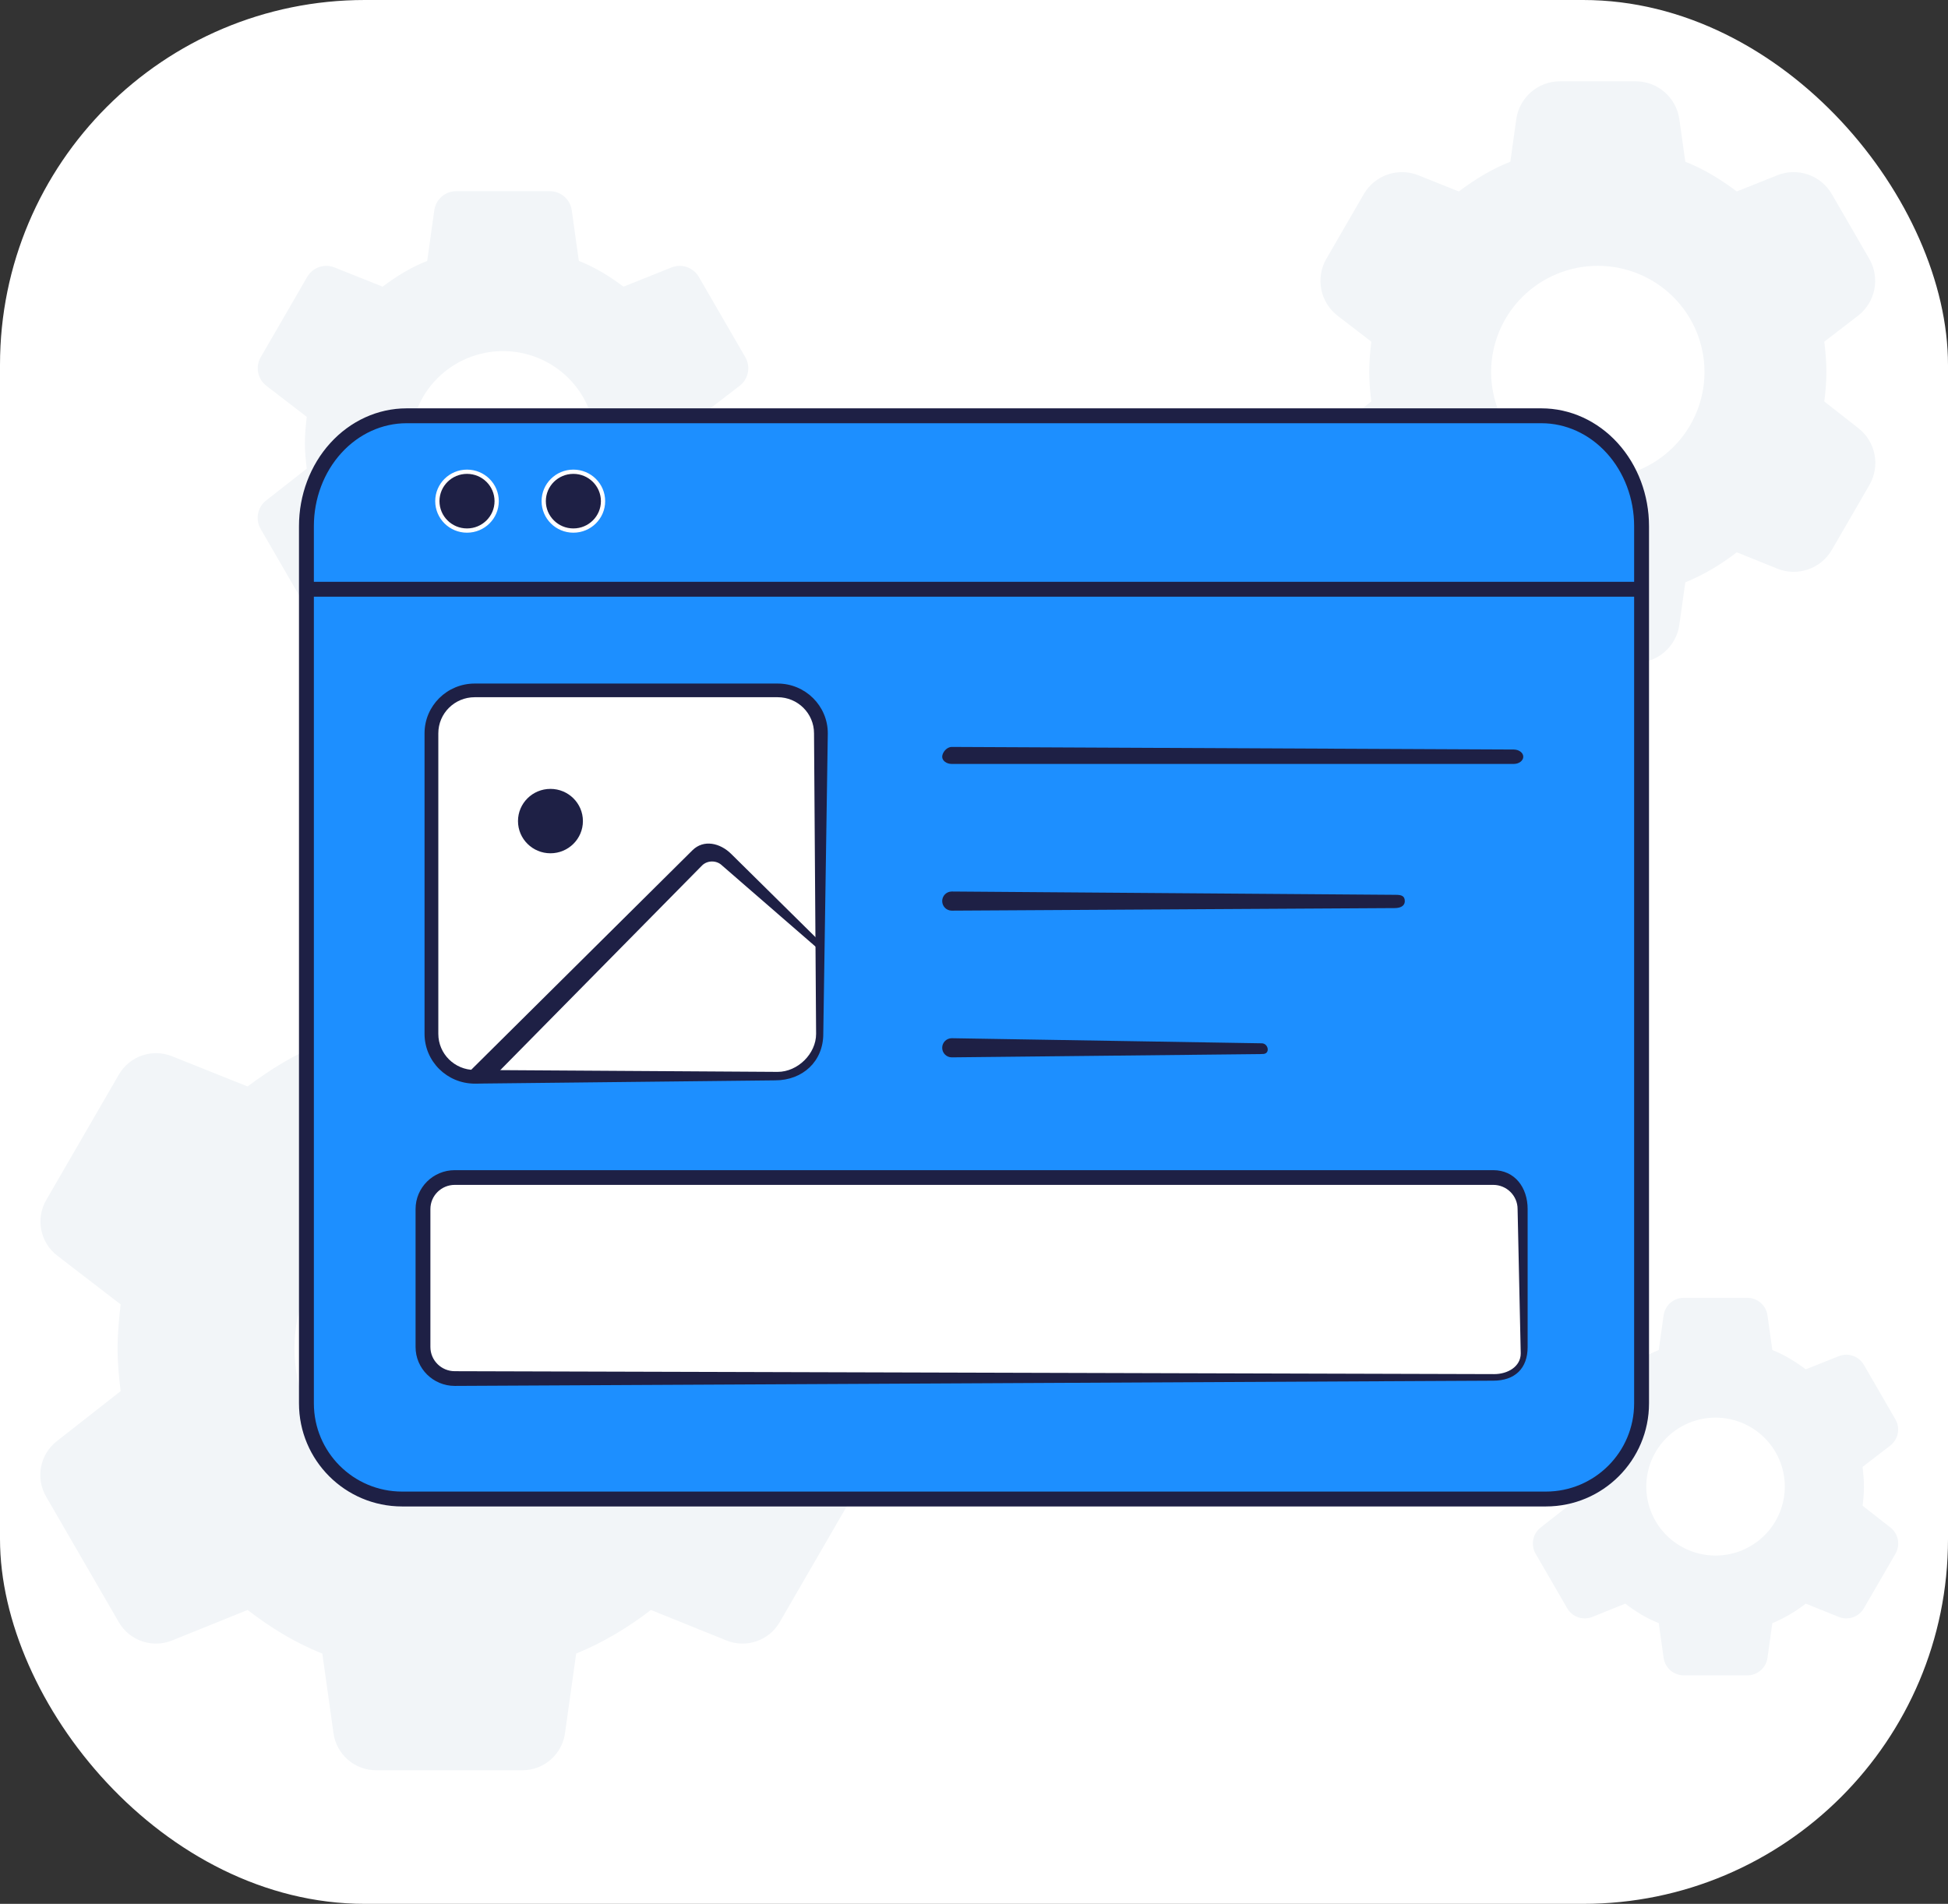 <svg width="178" height="174" viewBox="0 0 178 174" fill="none" xmlns="http://www.w3.org/2000/svg">
<rect x="0" y="0" width="178" height="174" fill="#333333" stroke="none"/>
<rect width="178" height="174" rx="33.341" fill="white"/>
<path d="M45.964 48.913C43.724 48.913 41.575 48.026 39.99 46.449C38.406 44.871 37.516 42.731 37.516 40.5C37.516 38.269 38.406 36.129 39.99 34.551C41.575 32.974 43.724 32.087 45.964 32.087C48.205 32.087 50.353 32.974 51.938 34.551C53.522 36.129 54.412 38.269 54.412 40.5C54.412 42.731 53.522 44.871 51.938 46.449C50.353 48.026 48.205 48.913 45.964 48.913ZM63.898 42.831C63.994 42.062 64.067 41.293 64.067 40.5C64.067 39.707 63.994 38.914 63.898 38.096L67.589 35.257C68.391 34.64 68.612 33.524 68.105 32.648L63.855 25.305C63.353 24.438 62.29 24.071 61.36 24.443L56.97 26.199C55.715 25.261 54.412 24.444 52.891 23.843L52.242 19.21C52.102 18.214 51.25 17.474 50.244 17.474H41.684C40.678 17.474 39.826 18.214 39.686 19.21L39.037 23.843C37.516 24.444 36.213 25.261 34.958 26.199L30.568 24.443C29.638 24.071 28.575 24.438 28.073 25.305L23.823 32.648C23.316 33.524 23.537 34.64 24.339 35.257L28.03 38.096C27.934 38.914 27.861 39.707 27.861 40.5C27.861 41.293 27.934 42.062 28.03 42.831L24.317 45.74C23.526 46.36 23.312 47.468 23.816 48.338L28.07 55.69C28.573 56.559 29.64 56.925 30.571 56.549L34.958 54.777C36.213 55.739 37.516 56.556 39.037 57.157L39.686 61.79C39.826 62.786 40.678 63.526 41.684 63.526H50.244C51.25 63.526 52.102 62.786 52.242 61.79L52.891 57.157C54.412 56.532 55.715 55.739 56.97 54.777L61.357 56.549C62.288 56.925 63.354 56.559 63.858 55.69L68.112 48.338C68.616 47.468 68.402 46.36 67.611 45.74L63.898 42.831Z" fill="#F2F5F8"/>
<path d="M41.05 137.322C37.299 137.322 33.702 135.838 31.049 133.197C28.397 130.555 26.907 126.973 26.907 123.238C26.907 119.502 28.397 115.92 31.049 113.279C33.702 110.637 37.299 109.154 41.05 109.154C44.801 109.154 48.398 110.637 51.051 113.279C53.703 115.92 55.193 119.502 55.193 123.238C55.193 126.973 53.703 130.555 51.051 133.197C48.398 135.838 44.801 137.322 41.05 137.322ZM71.074 127.141C71.236 125.853 71.357 124.566 71.357 123.238C71.357 121.91 71.236 120.582 71.074 119.214L76.871 114.754C78.433 113.553 78.862 111.38 77.875 109.674L71.241 98.212C70.263 96.523 68.195 95.808 66.383 96.532L59.477 99.295C57.375 97.725 55.193 96.357 52.648 95.351L51.627 88.07C51.355 86.13 49.696 84.688 47.737 84.688H34.363C32.405 84.688 30.746 86.13 30.474 88.07L29.453 95.351C26.907 96.357 24.725 97.725 22.624 99.295L15.717 96.532C13.905 95.808 11.837 96.523 10.86 98.212L4.225 109.674C3.238 111.38 3.668 113.553 5.23 114.754L11.026 119.214C10.865 120.582 10.743 121.91 10.743 123.238C10.743 124.566 10.865 125.853 11.026 127.141L5.187 131.716C3.646 132.923 3.229 135.081 4.21 136.775L10.854 148.253C11.834 149.946 13.91 150.66 15.724 149.927L22.624 147.14C24.725 148.75 26.907 150.118 29.453 151.124L30.474 158.406C30.746 160.345 32.405 161.788 34.363 161.788H47.737C49.696 161.788 51.355 160.345 51.627 158.406L52.648 151.124C55.193 150.078 57.375 148.75 59.477 147.14L66.377 149.927C68.19 150.66 70.267 149.946 71.247 148.253L77.89 136.775C78.871 135.081 78.454 132.923 76.913 131.716L71.074 127.141Z" fill="#F2F5F8"/>
<path d="M139.505 102.058C138.645 102.058 137.82 101.718 137.211 101.112C136.603 100.506 136.261 99.685 136.261 98.828C136.261 97.972 136.603 97.15 137.211 96.544C137.82 95.938 138.645 95.598 139.505 95.598C140.365 95.598 141.19 95.938 141.798 96.544C142.407 97.15 142.748 97.972 142.748 98.828C142.748 99.685 142.407 100.506 141.798 101.112C141.19 101.718 140.365 102.058 139.505 102.058ZM146.39 99.723C146.428 99.428 146.455 99.133 146.455 98.828C146.455 98.524 146.428 98.219 146.39 97.905L147.276 97.224C147.888 96.753 148.057 95.901 147.67 95.233L146.705 93.567C146.322 92.905 145.512 92.625 144.802 92.909L143.731 93.337C143.249 92.977 142.748 92.663 142.165 92.433L142.008 91.313C141.901 90.553 141.251 89.987 140.483 89.987H138.527C137.759 89.987 137.109 90.553 137.002 91.313L136.845 92.433C136.261 92.663 135.761 92.977 135.279 93.337L134.208 92.909C133.498 92.625 132.687 92.905 132.304 93.567L131.34 95.233C130.953 95.901 131.122 96.753 131.734 97.224L132.619 97.905C132.582 98.219 132.555 98.524 132.555 98.828C132.555 99.133 132.582 99.428 132.619 99.723L131.717 100.43C131.113 100.903 130.95 101.749 131.334 102.413L132.302 104.085C132.686 104.749 133.5 105.029 134.211 104.741L135.279 104.31C135.761 104.679 136.261 104.993 136.845 105.223L137.002 106.344C137.109 107.104 137.759 107.669 138.527 107.669H140.483C141.251 107.669 141.901 107.104 142.008 106.344L142.165 105.223C142.748 104.984 143.249 104.679 143.731 104.31L144.799 104.741C145.51 105.029 146.324 104.749 146.708 104.085L147.676 102.413C148.06 101.749 147.897 100.903 147.293 100.43L146.39 99.723Z" fill="#F2F5F8"/>
<path d="M156.759 142.167C155.08 142.167 153.471 141.503 152.284 140.321C151.097 139.139 150.43 137.536 150.43 135.864C150.43 134.192 151.097 132.589 152.284 131.407C153.471 130.225 155.08 129.561 156.759 129.561C158.438 129.561 160.047 130.225 161.234 131.407C162.421 132.589 163.088 134.192 163.088 135.864C163.088 137.536 162.421 139.139 161.234 140.321C160.047 141.503 158.438 142.167 156.759 142.167ZM170.195 137.611C170.267 137.034 170.321 136.458 170.321 135.864C170.321 135.27 170.267 134.675 170.195 134.063L172.719 132.121C173.458 131.553 173.661 130.525 173.194 129.718L170.313 124.74C169.85 123.941 168.872 123.603 168.015 123.946L165.005 125.149C164.065 124.447 163.088 123.835 161.949 123.385L161.504 120.212C161.375 119.295 160.591 118.613 159.664 118.613H153.854C152.927 118.613 152.143 119.295 152.014 120.212L151.569 123.385C150.43 123.835 149.453 124.447 148.513 125.149L145.503 123.946C144.646 123.603 143.668 123.941 143.205 124.74L140.324 129.718C139.857 130.525 140.06 131.553 140.799 132.121L143.323 134.063C143.251 134.675 143.197 135.27 143.197 135.864C143.197 136.458 143.251 137.034 143.323 137.611L140.779 139.604C140.05 140.175 139.853 141.196 140.317 141.997L143.203 146.983C143.666 147.784 144.648 148.122 145.506 147.775L148.513 146.56C149.453 147.281 150.43 147.893 151.569 148.343L152.014 151.516C152.143 152.433 152.927 153.115 153.854 153.115H159.664C160.591 153.115 161.375 152.433 161.504 151.516L161.949 148.343C163.088 147.875 164.065 147.281 165.005 146.56L168.012 147.775C168.87 148.122 169.852 147.784 170.316 146.983L173.202 141.997C173.665 141.196 173.468 140.175 172.739 139.604L170.195 137.611Z" fill="#F2F5F8"/>
<path d="M146.001 43.709C143.416 43.709 140.936 42.686 139.108 40.866C137.28 39.045 136.253 36.576 136.253 34.001C136.253 31.427 137.28 28.957 139.108 27.137C140.936 25.316 143.416 24.294 146.001 24.294C148.587 24.294 151.066 25.316 152.894 27.137C154.723 28.957 155.75 31.427 155.75 34.001C155.75 36.576 154.723 39.045 152.894 40.866C151.066 42.686 148.587 43.709 146.001 43.709ZM166.696 36.692C166.807 35.804 166.891 34.916 166.891 34.001C166.891 33.086 166.807 32.171 166.696 31.228L169.772 28.861C171.375 27.628 171.816 25.398 170.802 23.648L167.384 17.742C166.381 16.01 164.259 15.276 162.4 16.019L158.702 17.498C157.254 16.416 155.75 15.473 153.995 14.78L153.451 10.9C153.172 8.91 151.469 7.43 149.46 7.43H142.543C140.533 7.43 138.83 8.91 138.551 10.9L138.007 14.78C136.253 15.473 134.749 16.416 133.3 17.498L129.603 16.019C127.744 15.276 125.621 16.01 124.618 17.742L121.2 23.648C120.187 25.398 120.628 27.628 122.231 28.861L125.307 31.228C125.195 32.171 125.112 33.086 125.112 34.001C125.112 34.916 125.195 35.804 125.307 36.692L122.187 39.136C120.606 40.375 120.178 42.589 121.184 44.327L124.612 50.249C125.618 51.987 127.748 52.719 129.61 51.968L133.3 50.477C134.749 51.586 136.253 52.529 138.007 53.223L138.551 57.102C138.83 59.092 140.533 60.573 142.543 60.573H149.46C151.469 60.573 153.172 59.092 153.451 57.102L153.995 53.223C155.75 52.502 157.254 51.586 158.702 50.477L162.393 51.968C164.254 52.719 166.385 51.987 167.39 50.249L170.818 44.327C171.824 42.589 171.397 40.375 169.816 39.136L166.696 36.692Z" fill="#F2F5F8"/>
<path d="M28 48.088V128.256C28 133.085 31.915 137 36.744 137H141.256C146.085 137 150 133.085 150 128.256V48.088C150 45.413 149.036 42.847 147.32 40.955C145.604 39.063 143.277 38 140.85 38H37.15C34.723 38 32.396 39.063 30.68 40.955C28.964 42.847 28 45.413 28 48.088Z" fill="#1D8FFF" stroke="#1E2045" stroke-width="1.36" stroke-linecap="round" stroke-linejoin="round"/>
<path d="M150 53.853H28" stroke="#1E2045" stroke-width="1.36"/>
<path d="M42.673 43.114C41.175 43.114 39.963 44.319 39.963 45.802C39.963 47.285 41.175 48.49 42.673 48.49C44.172 48.49 45.384 47.285 45.384 45.802C45.384 44.319 44.172 43.114 42.673 43.114Z" fill="#1E2045" stroke="white" stroke-width="0.389"/>
<path d="M52.392 43.114C50.894 43.114 49.682 44.319 49.682 45.802C49.682 47.285 50.894 48.49 52.392 48.49C53.891 48.49 55.103 47.285 55.103 45.802C55.103 44.319 53.891 43.114 52.392 43.114Z" fill="#1E2045" stroke="white" stroke-width="0.389"/>
<path d="M38.648 110.5C38.648 108.909 39.949 107.618 41.553 107.618H136.442C138.046 107.618 139.347 108.909 139.347 110.5V123.108C139.347 124.7 138.046 125.991 136.442 125.991H41.553C39.949 125.991 38.648 124.7 38.648 123.108V110.5Z" fill="white"/>
<path fill-rule="evenodd" clip-rule="evenodd" d="M37.973 110.5C37.973 108.537 39.577 106.945 41.555 106.945H136.444C138.423 106.945 139.589 108.537 139.589 110.5V123.108C139.589 125.071 138.423 126.185 136.444 126.185L41.555 126.663C39.577 126.663 37.973 125.071 37.973 123.108V110.5ZM41.555 108.29C40.325 108.29 39.328 109.28 39.328 110.5V123.108C39.328 124.328 40.325 125.318 41.555 125.318L136.529 125.585C137.759 125.585 138.958 124.91 138.958 123.69L138.671 110.5C138.671 109.28 137.674 108.29 136.444 108.29H41.555Z" fill="#1E2045"/>
<path fill-rule="evenodd" clip-rule="evenodd" d="M86.094 69.16C86.094 68.796 86.485 68.265 86.968 68.265L138.316 68.501C138.799 68.501 139.19 68.796 139.19 69.16C139.19 69.524 138.799 69.819 138.316 69.819H86.968C86.485 69.819 86.094 69.524 86.094 69.16Z" fill="#1E2045"/>
<path fill-rule="evenodd" clip-rule="evenodd" d="M86.094 82.352C86.094 81.87 86.485 81.478 86.968 81.478L127.551 81.781C128.034 81.781 128.364 81.87 128.364 82.352C128.364 82.835 127.914 82.993 127.431 82.993L86.968 83.227C86.485 83.227 86.094 82.835 86.094 82.352Z" fill="#1E2045"/>
<path fill-rule="evenodd" clip-rule="evenodd" d="M86.094 95.76C86.094 95.277 86.485 94.886 86.968 94.886L115.286 95.351C115.884 95.351 116.071 96.25 115.477 96.321C115.384 96.332 115.285 96.336 115.183 96.336L86.968 96.635C86.485 96.635 86.094 96.243 86.094 95.76Z" fill="#1E2045"/>
<path d="M71.056 63.097H43.376C41.192 63.097 39.422 64.854 39.422 67.021V94.488C39.422 96.655 41.192 98.412 43.376 98.412H71.056C73.24 98.412 75.011 96.655 75.011 94.488V67.021C75.011 64.854 73.24 63.097 71.056 63.097Z" fill="white"/>
<path fill-rule="evenodd" clip-rule="evenodd" d="M43.377 63.721C41.54 63.721 40.052 65.198 40.052 67.021V94.487C40.052 96.31 41.54 97.787 43.377 97.787L71.057 97.962C72.893 97.962 74.572 96.31 74.572 94.487L74.382 67.021C74.382 65.198 72.893 63.721 71.057 63.721H43.377ZM38.793 67.021C38.793 64.509 40.845 62.472 43.377 62.472H71.057C73.588 62.472 75.641 64.509 75.641 67.021L75.228 94.487C75.228 96.999 73.356 98.737 70.825 98.737L43.377 99.036C40.845 99.036 38.793 96.999 38.793 94.487V67.021Z" fill="#1E2045"/>
<path d="M50.298 77.984C51.936 77.984 53.264 76.667 53.264 75.041C53.264 73.416 51.936 72.099 50.298 72.099C48.66 72.099 47.332 73.416 47.332 75.041C47.332 76.667 48.66 77.984 50.298 77.984Z" fill="#1E2045"/>
<path fill-rule="evenodd" clip-rule="evenodd" d="M63.273 77.709C64.294 76.696 65.796 77.033 66.817 78.046L74.799 85.93C75.064 86.193 75.298 86.443 75.033 86.706C74.769 86.969 74.853 86.835 74.588 86.573L65.979 79.1C65.487 78.612 64.641 78.612 64.15 79.1L44.816 98.71C44.552 98.973 43.158 99.145 42.894 98.883C42.629 98.62 42.629 98.194 42.894 97.931L63.273 77.709Z" fill="#1E2045"/>
</svg>
